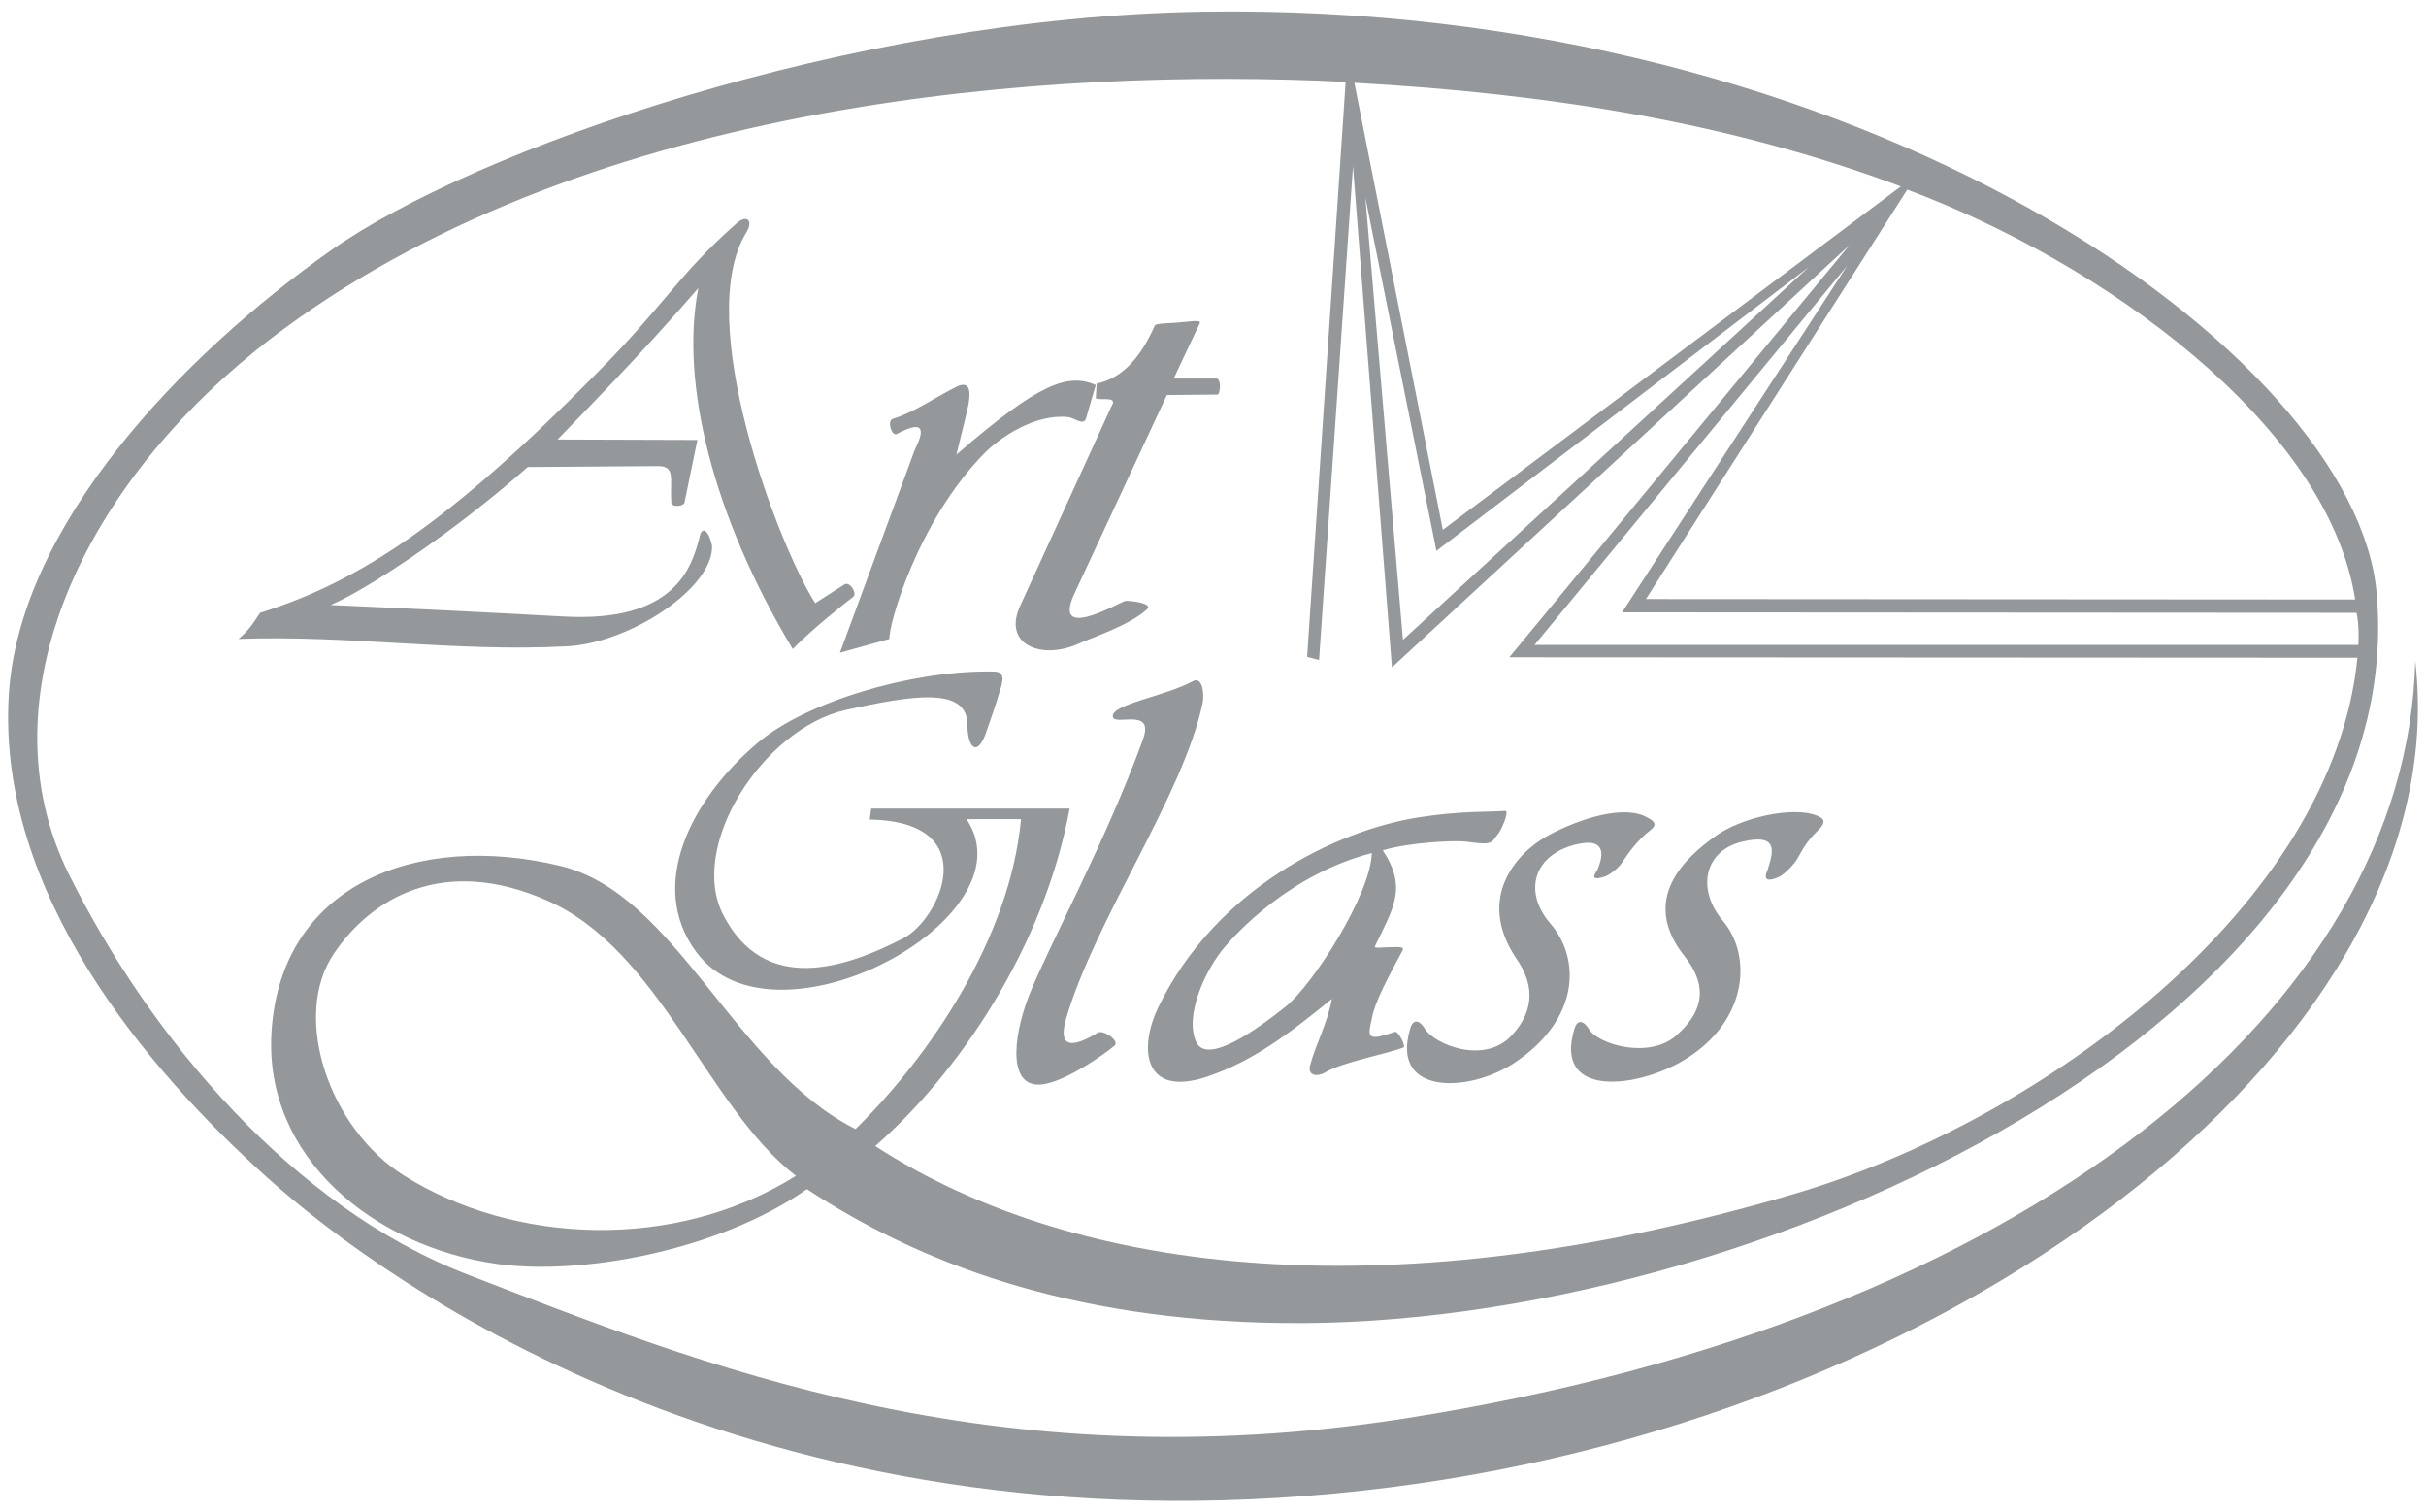 <?xml version="1.0" encoding="utf-8"?>
<!DOCTYPE svg PUBLIC "-//W3C//DTD SVG 1.1//EN" "http://www.w3.org/Graphics/SVG/1.1/DTD/svg11.dtd">
<svg version="1.1" xmlns="http://www.w3.org/2000/svg" xmlns:xlink="http://www.w3.org/1999/xlink" x="0px" y="0px"
	 width="381px" height="237.5px" viewBox="0 0 381 237.5" enable-background="new 0 0 381 237.5" xml:space="preserve">
<path fill-rule="evenodd" clip-rule="evenodd" fill="#94989B" d="M249.491,161.538c1.439,2.521,9.576,4.824,13.752,1.08
	c5.184-4.536,4.248-8.712,1.368-12.384c-7.272-9.072,0.216-15.624,4.607-18.793c4.248-3.168,12.456-4.823,16.057-3.383
	c0.863,0.359,1.871,0.791,0.216,2.375c-1.872,1.801-2.448,3.097-3.24,4.465c-0.288,0.504-1.8,2.375-3.024,2.88
	c-2.88,1.224-1.655-1.08-1.655-1.08c0.863-2.736,1.943-5.904-3.889-4.536c-5.976,1.368-7.344,7.416-3.096,12.456
	c4.752,5.616,3.888,16.344-6.912,22.319c-7.416,4.033-19.439,5.185-16.488-5.111C247.691,159.811,248.771,160.387,249.491,161.538
	 M223.715,161.466c1.44,2.521,9.432,5.832,13.752,1.08c3.816-4.176,3.24-8.28,0.72-11.952c-6.552-9.647,0.145-16.848,5.04-19.439
	c4.824-2.592,11.952-4.896,15.553-2.736c1.008,0.504,1.512,1.08,0.504,1.872c-2.305,1.8-3.528,3.672-4.608,5.256
	c-0.36,0.576-1.656,1.728-2.592,2.089c-2.808,0.936-1.368-0.721-1.224-1.009c0.647-1.512,1.871-5.112-2.952-4.104
	c-6.912,1.44-8.856,7.345-4.464,12.457c4.823,5.543,4.68,15.047-5.545,21.888c-7.128,4.752-19.439,5.184-16.487-5.112
	C221.915,159.738,222.995,160.314,223.715,161.466z M192.396,148.65c1.728-2.016,10.079-11.305,23.039-14.688
	c-0.144,6.479-9.288,20.736-13.536,24.12c-4.247,3.384-12.312,9.288-14.04,5.544C185.987,159.594,189.227,152.322,192.396,148.65z
	 M222.851,128.346c-13.248,2.088-31.968,11.377-40.896,29.736c-3.168,6.48-2.448,14.328,7.56,11.016
	c7.272-2.447,12.959-6.768,19.656-12.24c-0.72,3.961-2.592,7.201-3.456,10.584c-0.288,1.297,0.937,1.873,2.592,0.865
	c2.809-1.584,9.576-2.809,12.097-3.816c0.432-0.145-0.792-2.664-1.368-2.448c-4.681,1.656-4.176,0.647-3.528-2.376
	c0.432-2.376,2.736-6.624,4.392-9.72c0.36-0.792,1.009-1.224-0.575-1.224c-2.593,0-3.528,0.287-3.385-0.145
	c2.881-5.977,5.112-9.145,1.225-15.048c4.104-1.224,11.088-1.584,13.032-1.368c4.392,0.648,3.96,0.145,5.04-1.152
	c0.575-0.647,1.872-3.744,1.151-3.672C234.155,127.555,229.835,127.266,222.851,128.346z M161.651,156.21
	c3.312-8.208,11.952-23.903,17.856-40.104c1.872-5.184-4.608-1.944-4.752-3.6c-0.144-1.944,8.28-3.168,12.6-5.544
	c1.512-0.792,1.8,2.088,1.512,3.456c-3.096,14.616-16.776,33.696-21.456,49.607c-1.368,4.824,1.296,4.393,4.968,2.16
	c0.864-0.575,3.528,1.297,2.664,2.017c-1.872,1.584-7.272,5.256-10.728,5.976C158.195,171.546,158.915,163.194,161.651,156.21z
	 M37.451,100.338c1.512-1.224,2.376-2.52,3.384-4.104c15.984-4.968,30.096-14.616,52.632-37.368
	c11.232-11.304,12.816-15.48,22.248-23.832c1.656-1.44,2.592-0.288,1.512,1.44c-8.496,13.752,4.968,49.104,10.8,58.248l4.608-2.952
	c0.864-0.504,2.016,1.44,1.368,1.944c-2.232,1.728-6.768,5.4-9.504,8.208c-12.6-20.952-17.712-41.832-14.832-56.664
	c-9.36,10.8-18.288,19.8-22.104,23.76l21.96,0.072l-2.016,9.792c-0.072,0.648-2.016,0.864-2.088,0
	c-0.216-3.672,0.72-5.688-2.088-5.688l-20.448,0.144c-12.168,10.728-25.632,19.44-30.96,21.672c14.76,0.648,24.696,1.152,36.504,1.8
	c17.568,1.008,20.16-7.704,21.384-12.24c0.432-2.376,1.584-1.008,2.016,1.152c0.216,6.624-12.888,15.264-22.752,15.768
	C71.507,102.426,54.803,99.69,37.451,100.338z M131.915,102.498l11.736-31.824c1.296-2.592,2.016-5.112-2.808-2.52
	c-0.792,0.432-1.584-2.088-0.648-2.376c3.312-1.008,6.336-3.168,9.864-4.968c2.592-1.368,2.304,1.224,2.016,2.808
	c-0.504,2.376-1.296,5.328-1.872,7.776c13.032-11.304,17.496-12.816,21.888-10.944l-1.512,5.184c-0.36,1.368-1.872-0.072-2.88-0.144
	c-5.184-0.504-10.584,3.168-13.104,5.688c-10.584,10.8-15.12,27.216-14.904,29.16L131.915,102.498z M160.211,95.154l14.328-31.32
	c1.08-1.728-1.512-0.864-2.448-1.296l0.144-2.304c4.248-0.864,7.056-4.464,9.072-9c0-0.504,2.016-0.432,3.6-0.576
	c1.944-0.144,3.744-0.504,3.528,0.072l-4.104,8.712h6.696c0.792,0,0.648,2.52,0.144,2.52l-7.92,0.072l-14.544,31.248
	c-3.528,7.632,7.056,1.296,8.064,1.08c0.576-0.072,4.536,0.36,3.312,1.368c-2.808,2.52-8.424,4.32-10.8,5.4
	C163.595,103.65,157.403,101.274,160.211,95.154z M188.867,1.842C133.499,2.706,74.315,23.514,51.923,39.354
	c-23.544,16.632-48.96,43.272-50.544,69.84c-1.872,30.96,21.6,58.68,40.608,75.743c18.576,16.705,79.416,60.984,176.544,48.601
	c91.512-11.664,167.544-71.28,160.775-129.744c-1.296,54-60.624,103.608-158.615,118.944
	c-65.232,10.224-111.024-8.641-147.313-22.608c-27.504-10.655-49.752-37.151-62.496-62.712
	c-13.824-27.648,1.944-62.424,33.768-85.824c48.888-35.928,120.096-41.04,166.68-38.736l-6.048,90.288l1.872,0.504l5.328-77.544
	l6.119,78.696l71.856-66.312l-53.424,64.728l133.2,0.072c-3.889,39.097-49.608,72.72-88.345,84.168
	c-62.352,18.433-112.464,13.248-144.432-7.487c13.032-11.377,26.496-31.177,30.528-52.992h-31.176l-0.216,1.728
	c18.072,0.288,11.088,15.624,5.256,18.647c-9.216,4.752-21.744,8.856-28.224-3.6c-5.688-10.8,6.192-29.304,19.152-32.256
	c10.44-2.304,19.152-3.744,19.152,2.304c0,3.456,1.44,5.112,2.808,1.584c0.432-1.296,1.656-4.608,2.448-7.416
	c0.792-2.664-0.432-2.52-1.944-2.52c-12.24-0.072-28.656,4.752-36.288,11.232c-10.512,8.928-17.28,22.392-9.648,32.759
	c12.168,16.705,52.992-5.256,42.48-20.807h8.568c-1.728,18.647-14.256,37.151-25.992,48.672
	c-19.152-9.648-28.08-36.937-46.368-41.328c-22.464-5.4-43.992,2.879-45.36,26.207c-1.152,19.584,16.056,33.553,35.352,36.289
	c13.032,1.871,34.704-1.944,48.744-11.736c17.424,11.447,40.824,20.592,74.592,21.023c74.231,1.08,177.695-48.023,171.936-114.552
	C370.019,55.554,292.691,0.186,188.867,1.842z M258.491,94.074l41.04-64.296c30.6,11.448,66.023,36.72,70.344,64.368L258.491,94.074
	z M240.995,101.274l49.104-59.544l-35.352,54.432l115.344,0.072c0.36,1.728,0.36,3.312,0.288,5.04H240.995z M220.331,100.482
	l-5.904-69.48l11.16,55.512l58.464-44.568L220.331,100.482z M212.699,13.002l13.896,70.2l71.929-53.928
	C271.955,19.338,243.803,14.73,212.699,13.002z M52.499,149.658c5.832-8.568,17.064-15.408,33.336-8.28
	c17.784,7.704,25.272,32.616,39.168,43.272c-19.08,11.951-44.352,10.728-61.488,0C51.707,177.307,45.659,159.594,52.499,149.658z"/>
</svg>
